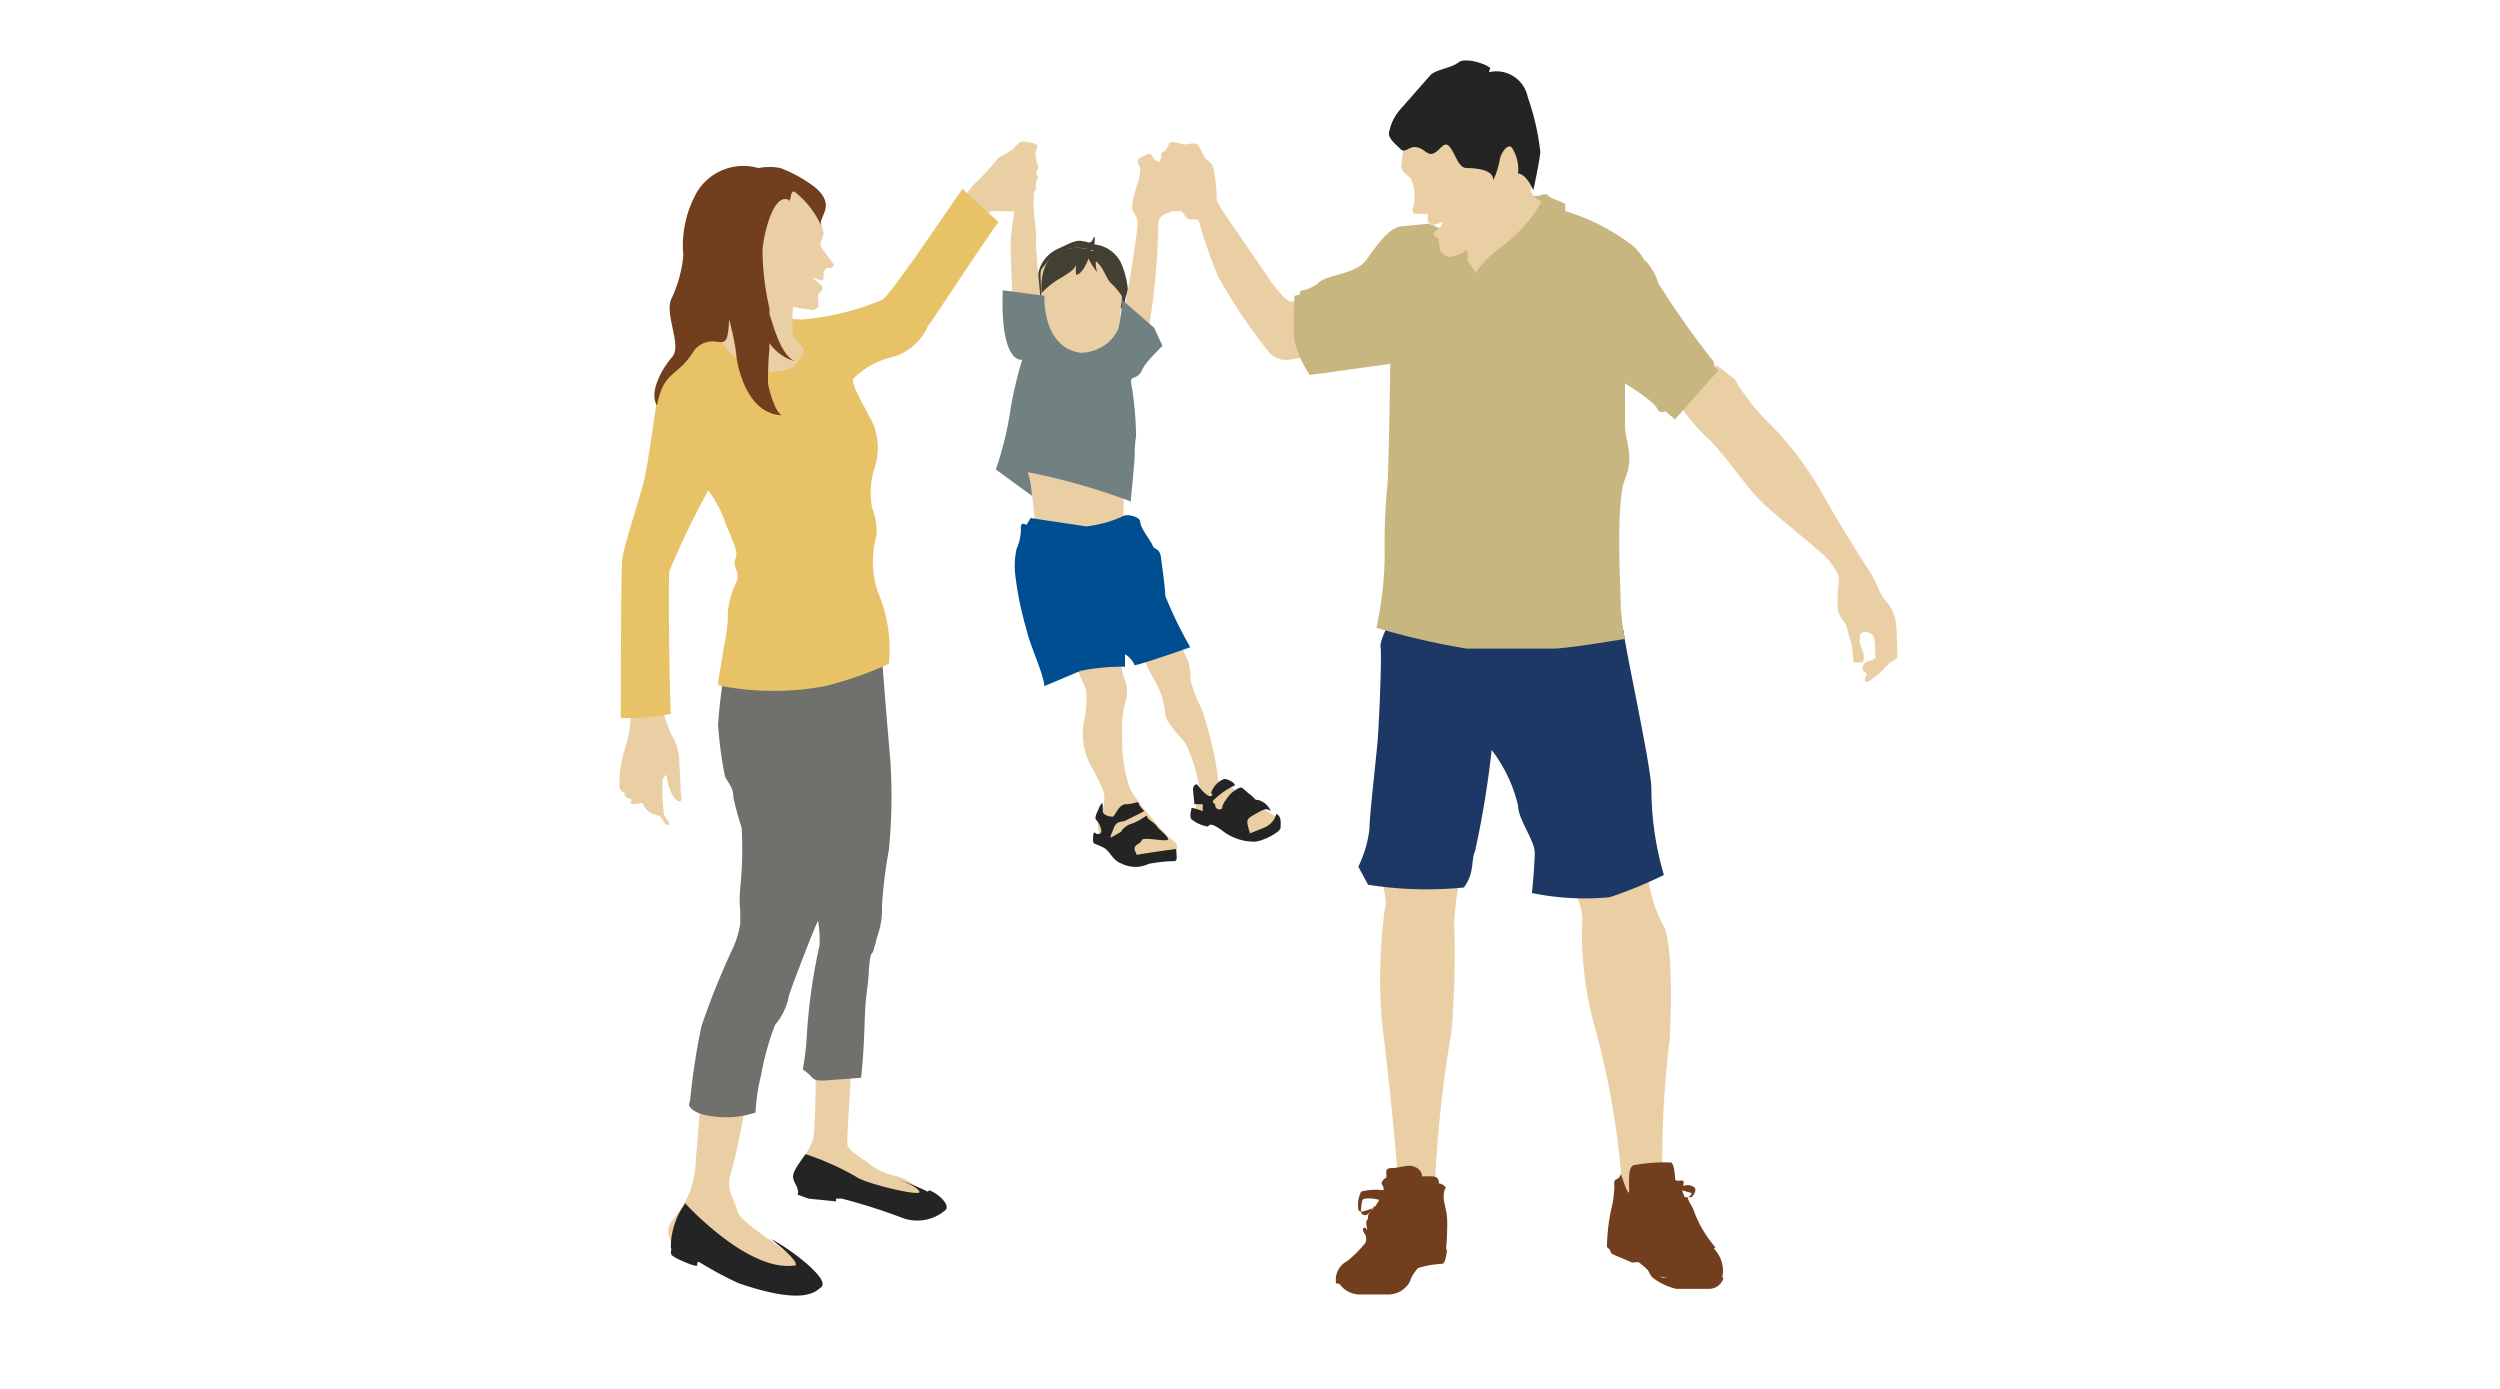<svg xmlns="http://www.w3.org/2000/svg" xmlns:xlink="http://www.w3.org/1999/xlink" width="90" height="50" viewBox="0 0 90 50">
  <defs>
    <clipPath id="clip-path">
      <rect id="長方形_497" data-name="長方形 497" width="90" height="50" fill="none"/>
    </clipPath>
  </defs>
  <g id="illust_S1" transform="translate(45 25)">
    <g id="illust_S1-2" data-name="illust_S1" transform="translate(-45 -25)" clip-path="url(#clip-path)">
      <path id="パス_2187" data-name="パス 2187" d="M82.4,46.95a5.5,5.5,0,0,0,.4.8,3,3,0,0,1,.35,1.15c0,.3.5.75.75,1.1a6.15,6.15,0,0,1,.5,1.7c0,.25-.4.8.1.9s1.45.7,1.7.7a.75.75,0,0,0,.65-.2c.3-.25.55-.4.2-.55a14.481,14.481,0,0,1-1.45-.95c-.3-.2-.55-.15-.55-.4a13.051,13.051,0,0,0-.6-2.5,5,5,0,0,1-.4-1.05,1.65,1.65,0,0,0-.1-.7l-.25-.55Z" transform="translate(-41.2 -23.2)" fill="#eacfa4"/>
      <path id="パス_2188" data-name="パス 2188" d="M86.55,56.643c-.1.25-.5-.3-.55-.35s-.15.05-.15.15.05.55.05.55h.3v.25s-.4-.15-.4-.1v.05a7.785,7.785,0,0,1,.75.3,5.75,5.75,0,0,0,1.1.55h.25c-.15-.5-.15-.5.2-.7s.4-.2.55-.1a.7.7,0,0,0-.45-.4c-.15,0-.1-.05-.3-.2s-.25-.25-.35-.25a1.05,1.05,0,0,0-.45.35c-.1.15-.2.25-.2.4a.15.15,0,0,1-.25-.1c0-.1-.2-.1,0-.25a2.542,2.542,0,0,1,.65-.45c.2-.05-.25-.3-.35-.25a.8.8,0,0,0-.45.5" transform="translate(-42.9 -28.043)" fill="#242424"/>
      <path id="パス_2189" data-name="パス 2189" d="M87.856,59.1l.5-.2a.75.75,0,0,0,.45-.5c.2.1.15.35.15.5s-.65.5-.95.5a1.85,1.85,0,0,1-1.15-.4c-.55-.4-.45-.1-.55-.15a1.25,1.25,0,0,1-.55-.25c-.1-.1,0-.4,0-.4l1,.4a2.05,2.05,0,0,0,1.1.5" transform="translate(-42.856 -29.1)" fill="#242424"/>
      <path id="パス_2190" data-name="パス 2190" d="M74,34a11.249,11.249,0,0,1,.25,1.8c-.05.4.65.45.65.45h1.9l.65-.6v-.8S74.35,34,74,34" transform="translate(-37 -17)" fill="#eacfa4"/>
      <path id="パス_2191" data-name="パス 2191" d="M76.3,17.224c.1-.05.25.15.35-.1s.05.2.05.2a1.2,1.2,0,0,1,.95.65,3,3,0,0,1,.25.95c0,.15-.1.3-.1.45s-.25.35-.25.35l-2.45-.3-.5-.1a5.3,5.3,0,0,1,.05-.75,1.25,1.25,0,0,1,.75-1.1c.45-.2.65-.35.95-.25" transform="translate(-37.3 -8.524)" fill="#434033"/>
      <path id="パス_2192" data-name="パス 2192" d="M81,16.535c.1-.45.45-2.6.45-2.95s-.2-.35-.2-.65a6.449,6.449,0,0,1,.2-.8,1.6,1.6,0,0,0,.1-.55c-.05-.1-.2-.3.05-.4s.3-.2.4,0,.4.2.45.3,0,.25.15.3a.25.25,0,0,1,.15.3c-.05.15.05.15.1.3s0,.25,0,.45a.35.35,0,0,1-.25.35c-.15.05-.35.1-.4.35a24.514,24.514,0,0,1-.3,3.55c-.3,1.25-.9-.55-.9-.55" transform="translate(-40.5 -5.535)" fill="#eacfa4"/>
      <path id="パス_2193" data-name="パス 2193" d="M73.744,16.25s-.25-2.45-.2-2.5-.1-.8-.1-1.7a2.45,2.45,0,0,0,.1-.4c0-.15-.1-.15-.05-.3a1.05,1.05,0,0,0,.05-.55.5.5,0,0,1,.05-.4c.05-.15-.4-.2-.55-.2s-.35.3-.5.5.05.4.05.55.25.1.25.45-.15,1.5-.2,1.85.05,2.2.05,2.45h.45Z" transform="translate(-36.244 -5.1)" fill="#eacfa4"/>
      <path id="パス_2194" data-name="パス 2194" d="M76.759,17.92a1.45,1.45,0,0,1,.95.85,2.15,2.15,0,0,1,.1,1.2c-.05.65-.05.9-.45,1.25s-.7.7-1.4.3-.95-.5-1-1.75-.1-1.05.15-1.35a1.4,1.4,0,0,1,1.6-.5" transform="translate(-37.459 -8.92)" fill="#eacfa4"/>
      <path id="パス_2195" data-name="パス 2195" d="M76.55,28.5a23.029,23.029,0,0,0-3.7-1.05,3.3,3.3,0,0,1,.15.85l-1.3-.95a12.249,12.249,0,0,0,.55-2.3,14.7,14.7,0,0,1,.4-1.65s-.8.2-.7-2.5l1.5.2s-.1,1.85,1.3,2.05a1.5,1.5,0,0,0,1.35-.85,5.4,5.4,0,0,0,.15-1.05l1.15,1,.3.65c-.6.6-.65.7-.75.9a.449.449,0,0,1-.3.25c-.1.05-.1.1-.05.35a12.7,12.7,0,0,1,.15,1.75,3.588,3.588,0,0,0-.05.65c0,.25-.15,1.75-.15,1.75" transform="translate(-35.85 -10.45)" fill="#718080"/>
      <path id="パス_2196" data-name="パス 2196" d="M80.7,53.9c.25.15.3.35.15.45l-1.1.15a.65.65,0,0,1-.7-.25c-.35-.35-.85-.05-.95-.65s.2-.7.2-1,.1-.25-.4-1.2a2.4,2.4,0,0,1-.3-1.85,4,4,0,0,0,.05-1,7.451,7.451,0,0,0-.55-1.15h1.75a6.6,6.6,0,0,0,.15.65,1.35,1.35,0,0,1,.1.8,3.7,3.7,0,0,0-.15,1.35,5.3,5.3,0,0,0,.3,1.95A11,11,0,0,0,80.8,54" transform="translate(-38.55 -23.7)" fill="#eacfa4"/>
      <path id="パス_2197" data-name="パス 2197" d="M73.638,37.2l2,.3a4.3,4.3,0,0,0,1.4-.4h.15s.4.05.4.25.4.7.45.85.25.05.3.45.15,1.1.15,1.35a14.5,14.5,0,0,0,.9,1.85s-1.7.6-2,.65a.9.9,0,0,0-.35-.4v.45a7.85,7.85,0,0,0-1.6.15l-1.3.55c-.05-.5-.5-1.4-.65-2.05a11.85,11.85,0,0,1-.4-1.95,2.784,2.784,0,0,1,.05-.95,1.7,1.7,0,0,0,.15-.75c0-.25.2-.1.2-.1Z" transform="translate(-36.538 -18.55)" fill="#004e92"/>
      <path id="パス_2198" data-name="パス 2198" d="M76.791,17.877s-.2.85-.55.95a.75.75,0,0,1,0-.35c-.15.2-.15.2-.55.45a2.85,2.85,0,0,0-.7.55c-.05-.6.05-1.95,1.85-1.55" transform="translate(-37.491 -8.927)" fill="#434033"/>
      <path id="パス_2199" data-name="パス 2199" d="M78.2,18.115a2.35,2.35,0,0,0,.4.7,1.05,1.05,0,0,1-.05-.4c.3.25.35.6.55.8a2.45,2.45,0,0,1,.5.65c-.05-1-.75-2.25-1.4-1.7" transform="translate(-39.1 -9.015)" fill="#434033"/>
      <path id="パス_2200" data-name="パス 2200" d="M79.05,57.833c.05-.15.05.1.05.25s.25.2.35.2.2-.45.5-.45.45-.15.45,0a.8.8,0,0,0,.2.25l-.7.35c-.15.05-.3,0-.4.25s-.15.35-.1.35l.35-.2a.68.68,0,0,1,.4-.3c.3-.1.55-.35.55-.25s.25.2.35.35.35.3.4.45-.9-.1-.95.05-.3.15-.25.35l.1.25a1.15,1.15,0,0,1-.8-.25c-.2-.15-.4-.2-.5-.3a3.683,3.683,0,0,1-.25-.3s.25.1.25-.1a.8.8,0,0,0-.2-.4c-.05-.1.05-.25.15-.5" transform="translate(-39.4 -28.883)" fill="#242424"/>
      <path id="パス_2201" data-name="パス 2201" d="M78.8,59.973a6.4,6.4,0,0,0,1.15.75.85.85,0,0,0,.45,0l1-.15c.2,0,.3-.1.3.05s.05.3-.05.35a5.35,5.35,0,0,0-.95.1,1.1,1.1,0,0,1-.95,0c-.4-.15-.4-.45-.7-.6s-.35-.1-.35-.25,0-.35.1-.25" transform="translate(-39.35 -29.973)" fill="#242424"/>
      <path id="パス_2202" data-name="パス 2202" d="M58.04,76.7a24.85,24.85,0,0,1-.05,2.5c-.05.5-.7,1.2-.6,1.35a1.3,1.3,0,0,0,1,.6c.5,0,.85-.15,1.25.05a1.7,1.7,0,0,0,.9.4,6,6,0,0,0,1.3-.05c.4-.05.2-.15.05-.3a2.05,2.05,0,0,0-.9-.55,2.55,2.55,0,0,1-.95-.4c-.25-.25-.85-.5-.85-.8s.15-2.75.15-2.75Z" transform="translate(-28.69 -38.35)" fill="#eacfa4"/>
      <path id="パス_2203" data-name="パス 2203" d="M49.306,78.1s-.15,2.4-.2,2.6a3.478,3.478,0,0,1-.4,1.65c-.45.75-.7.75-.55,1.25s.1.55.5.6a10.65,10.65,0,0,1,1.55.6.65.65,0,0,0,.55,0,1.989,1.989,0,0,1,.55,0c.3,0,.15-.1.45-.1s.55.3.7.3a.45.45,0,0,0,.45-.2c.05-.15,0-.25-.5-.65l-.55-.4c-.2-.15-1.2-.8-1.25-1.1s-.45-.8-.25-1.3a25.374,25.374,0,0,0,.55-2.65Z" transform="translate(-24.056 -39.05)" fill="#eacfa4"/>
      <path id="パス_2204" data-name="パス 2204" d="M50.95,46.65a18.649,18.649,0,0,0-.3,2.3,14.4,14.4,0,0,0,.25,1.85c.15.3.3.4.3.75a11,11,0,0,0,.3,1.1,13.7,13.7,0,0,1-.05,2.15,4.1,4.1,0,0,0,0,.85v.45a3.4,3.4,0,0,1-.25.85,27.369,27.369,0,0,0-1.15,2.85,24.848,24.848,0,0,0-.4,2.6.75.75,0,0,1-.05.2s0,.35.95.45A3.35,3.35,0,0,0,52,62.9a6.8,6.8,0,0,1,.2-1.35,9.872,9.872,0,0,1,.5-1.8,2.25,2.25,0,0,0,.5-1.05c.05-.2.95-2.55,1.05-2.7a3.8,3.8,0,0,1,.05.9,20.25,20.25,0,0,0-.45,3.15,9.65,9.65,0,0,1-.15,1.3c.45.3.25.4.75.4l1.35-.1c.15-1.4.1-2.3.2-3.05s.05-.55.1-1.05.1-.3.15-.5l.15-.55a2.65,2.65,0,0,0,.15-1,15.95,15.95,0,0,1,.25-2.05,19.8,19.8,0,0,0,.05-3.25c-.15-1.7-.35-4.25-.35-4.5-.95.1-5.6.9-5.6.9" transform="translate(-24.8 -22.85)" fill="#70716d"/>
      <path id="パス_2205" data-name="パス 2205" d="M44.849,45.352c.05.65.1,2.25.15,2.6a4.25,4.25,0,0,1-.25,1.25,4.5,4.5,0,0,0-.15,1.25c.1.25.2.15.2.15a.15.15,0,0,0,.05.2l.2.1s-.15.15.05.15.35-.1.35,0a.7.7,0,0,0,.5.4c.2,0,.25.4.4.35s-.1-.2-.15-.4a7.5,7.5,0,0,1-.05-1.2.25.25,0,0,1,.15-.2c.05.55.3.95.45.95s.05-.2.05-.5-.05-.8-.05-1.05a1.9,1.9,0,0,0-.25-.8,4,4,0,0,1-.4-1.4c0-.5.05-2.55.1-2.85s-1.45-.05-1.45-.05Z" transform="translate(-22.299 -22.102)" fill="#eacfa4"/>
      <path id="パス_2206" data-name="パス 2206" d="M58.389,17.007c.15,0,2.15-.7,2.3-.75a1.85,1.85,0,0,0,.75-.75c.25-.4,1.25-1.5,1.6-1.95s1.05-1.5,1.2-1.65a9.75,9.75,0,0,0,.8-.85.443.443,0,0,1,.25-.2l.4-.25c.15-.05.6-.15.65-.05a3.5,3.5,0,0,1,.05.4c0,.05.1.15.15.2a.25.25,0,0,1,0,.2.227.227,0,0,0,0,.25c.05.05,0,.1-.05.2a.35.35,0,0,0,0,.25c0,.05-.1.1-.1.2s.05.15,0,.2l-.4.35c-.1.1-.6.05-.85.05s-.3-.05-.4.15-1.75,2.8-2.05,3.35a1.55,1.55,0,0,1-1,.85,12.3,12.3,0,0,0-2,1.35,1.75,1.75,0,0,0-.3.35l-.6-.8s-.6-.7-.35-1.1" transform="translate(-29.189 -5.257)" fill="#eacfa4"/>
      <path id="パス_2207" data-name="パス 2207" d="M50.9,19.15c0,.2.05.45-.15.55a5.05,5.05,0,0,1-1.8-.3,2.95,2.95,0,0,0-.7-.4,2.1,2.1,0,0,0-.75.15c-.95,1.1-1.35,1.45-1.45,1.85s-.35,2.4-.5,3.05-.75,2.4-.8,2.9-.05,5.35-.05,5.7a9.1,9.1,0,0,0,1.8-.15c-.05-.75-.1-4.9-.05-5.15a30.251,30.251,0,0,1,1.4-2.9,4.55,4.55,0,0,1,.55,1c.15.45.4.9.45,1.2s-.15.3,0,.65-.05.5-.15.85a2.65,2.65,0,0,0-.15.95,7.2,7.2,0,0,1-.15,1.05c-.05.35-.2,1.15-.2,1.25s.15.1.15.1a10,10,0,0,0,3.7,0,13.2,13.2,0,0,0,2.3-.8,5.237,5.237,0,0,0-.4-2.6,3.4,3.4,0,0,1-.05-2,2.15,2.15,0,0,0-.15-1,2.95,2.95,0,0,1,.05-1.35,2.3,2.3,0,0,0,0-1.65c-.3-.65-.9-1.55-.7-1.7a2.9,2.9,0,0,1,1.4-.75,1.983,1.983,0,0,0,1.25-1.1c.2-.25,2.45-3.7,2.55-3.75L57,13.6c-.5.7-2.6,3.85-2.9,4a9.65,9.65,0,0,1-2.85.7c-.55,0-.55-.1-.55.05a6.3,6.3,0,0,0,.25.85" transform="translate(-22.35 -6.8)" fill="#e7c266"/>
      <path id="パス_2208" data-name="パス 2208" d="M55.4,14.209a5.6,5.6,0,0,1,.2.75c0,.1-.2.4-.05.55l.4.55c.05.05-.05.15-.1.15H55.7a.719.719,0,0,0-.1.15v.2a.175.175,0,0,1-.05.1l-.35-.1.35.3c0,.15,0,.15-.05.2a.2.2,0,0,0-.1.2c0,.2.05.3,0,.35a.282.282,0,0,1-.3.1l-.6-.1a5.65,5.65,0,0,0,0,1.05c0,.05.4.4.4.5a1.3,1.3,0,0,1-.45.65,2.15,2.15,0,0,1-1.5,0c-.4-.25-1.05-.75-1.05-1.1a19.35,19.35,0,0,1,.55-3.7c.3-.85.7-1.7,1.2-1.85a1.4,1.4,0,0,1,1.7,1.05" transform="translate(-25.95 -6.559)" fill="#eacfa4"/>
      <path id="パス_2209" data-name="パス 2209" d="M51.958,13.223c.1-.1.05-.4.2-.35a3.2,3.2,0,0,1,.95,1.2c-.05-.35.55-.7-.2-1.35a5,5,0,0,0-1.25-.7,2.05,2.05,0,0,0-.8,0,1.95,1.95,0,0,0-2.2.85,3.9,3.9,0,0,0-.5,2.3,4.65,4.65,0,0,1-.45,1.6c-.2.6.4,1.65.05,2.05s-.85,1.25-.55,1.75c.25-1.3.75-1,1.35-2a.85.85,0,0,1,.8-.3c.35.05.4,0,.45-.8a10.241,10.241,0,0,1,.25,1.2c0,.25.3,2.2,1.65,2.25-.2-.05-.45-.8-.5-1.15a11.776,11.776,0,0,1,.05-1.25v-.2a1.65,1.65,0,0,0,.9.65c-.5-.25-.75-1.25-.9-1.7v-.2a9.6,9.6,0,0,1-.25-2.05c0-.4.35-2.15.95-1.85" transform="translate(-23.558 -5.973)" fill="#713e1e"/>
      <path id="パス_2210" data-name="パス 2210" d="M48.791,86.6s2.3,2.55,4,2.25c.05-.2-.65-.75-.9-.95a7.25,7.25,0,0,1,1.3.9c.4.35.7.7.5.85s-.6.65-2.95-.15a12.7,12.7,0,0,1-1.4-.75c-.1-.05-.1,0-.1.1s-.8-.25-.9-.35,0-.2-.05-.3a2.692,2.692,0,0,1,.5-1.55" transform="translate(-24.141 -43.3)" fill="#242424"/>
      <path id="パス_2211" data-name="パス 2211" d="M61.95,84.45A7.4,7.4,0,0,0,60.8,84c.3.1.75.25.85.45s-2-.3-2.3-.55a9.7,9.7,0,0,0-1.8-.8c-.55.75-.5.8-.35,1.1s.05.35.05.35l.4.15,1,.1v-.1h.2a20.55,20.55,0,0,1,2.2.7,1.55,1.55,0,0,0,1.55-.3c.15-.2-.3-.6-.6-.7" transform="translate(-28.55 -41.55)" fill="#242424"/>
      <path id="パス_2212" data-name="パス 2212" d="M88.55,15.966h-.3c-.15,0-.2.05-.75-.65l-1.85-2.7c-.1-.2-.15-.25-.15-.35a6.349,6.349,0,0,0-.1-1.05.55.55,0,0,0-.25-.35c-.1-.05-.2-.35-.3-.5s-.4-.05-.5-.05-.5-.15-.55-.05-.1.25-.2.3-.1.1-.1.2-.1.2-.1.3a.382.382,0,0,0,.1.25.8.8,0,0,1-.05.25c0,.1.1.2.1.3s0,.05-.05.2a.45.45,0,0,0,0,.3.85.85,0,0,0,.15.3c.05.05.1,0,.2.05h.35c.05,0,.1.1.15.15s.1.15.2.15h.25a.3.3,0,0,1,.1.2,17.47,17.47,0,0,0,.65,1.85,19.25,19.25,0,0,0,1.85,2.75.8.8,0,0,0,.7.25l1.55-.25Z" transform="translate(-41.7 -5.116)" fill="#eacfa4"/>
      <path id="パス_2213" data-name="パス 2213" d="M122.9,26.8a7.419,7.419,0,0,0,1.25,1.6A11.65,11.65,0,0,1,126.1,31c.3.55,1.15,1.95,1.55,2.55s.4.85.65,1.2a1.4,1.4,0,0,1,.4.8c.05.35.05,1.15.05,1.25s-.25.15-.35.3l-.3.3s-.35.3-.45.3-.05-.2,0-.25-.05-.05-.05-.1-.1,0-.1-.15a.268.268,0,0,1,.25-.25l.2-.1c.05-.05,0-.1,0-.25a1.71,1.71,0,0,0-.05-.55.425.425,0,0,0-.25-.15.3.3,0,0,0-.2.05c-.05,0-.05.2-.05.3s.15.45.15.5,0,.2-.05.25h-.25c-.1,0-.05,0-.1-.25a1.9,1.9,0,0,0-.1-.6c-.05-.1-.1-.5-.2-.6a.9.9,0,0,1-.25-.65c0-.35.05-.8.05-.9s0-.2-.3-.6-1.95-1.65-2.5-2.2-1.15-1.45-1.45-1.75a3.7,3.7,0,0,0-.55-.6,6.75,6.75,0,0,1-.95-1.15l1.35-1.4Z" transform="translate(-60.45 -13.15)" fill="#eacfa4"/>
      <path id="パス_2214" data-name="パス 2214" d="M99.3,61.9c0,.35.35,1.25.2,1.6a18.95,18.95,0,0,0-.1,4.05c.15,1.1.55,4.95.55,5.4s1.35.6,1.35.6a44.65,44.65,0,0,1,.6-5.65,32.351,32.351,0,0,0,.1-3.95,12.1,12.1,0,0,1,.4-2.45Z" transform="translate(-49.65 -30.75)" fill="#eacfa4"/>
      <path id="パス_2215" data-name="パス 2215" d="M113.4,63.228a2.05,2.05,0,0,1,.25,1.25,13,13,0,0,0,.4,3.35,29.6,29.6,0,0,1,1.05,6c.45.95,1.1.45,1.1.45l.35-.7a35.207,35.207,0,0,1,.25-5c.05-.6.15-3.45-.2-4.15a4.861,4.861,0,0,1-.6-2.2c.1-.4-2.55,1-2.55,1" transform="translate(-56.7 -31.078)" fill="#eacfa4"/>
      <path id="パス_2216" data-name="パス 2216" d="M99.15,43.8c-.05.2-.6,1.1-.55,1.4s-.05,2.65-.1,3.3-.3,2.75-.3,3.25a4.3,4.3,0,0,1-.4,1.35l.35.65a13.45,13.45,0,0,0,3.45.1c.4-.55.25-1,.4-1.3a34.609,34.609,0,0,0,.6-3.65,5.253,5.253,0,0,1,.95,2c0,.5.6,1.25.6,1.7s-.1,1.45-.1,1.45a9.5,9.5,0,0,0,2.8.15,15.7,15.7,0,0,0,1.95-.8,11.1,11.1,0,0,1-.45-3.1c0-.8-1-5.3-1-5.7-1.85-.35-8.15-.8-8.15-.8" transform="translate(-48.9 -21.9)" fill="#1e3865"/>
      <path id="パス_2217" data-name="パス 2217" d="M101.978,14.042c.1-.05.3-.1.35,0s.5.2.6.3v.25a7.55,7.55,0,0,1,2.5,1.3c.4.45.3.45.4.5a2,2,0,0,1,.45.8,30.85,30.85,0,0,0,1.9,2.7c.15.15.1.25.1.25l.15.2-1.55,1.75-.35-.3a.2.2,0,0,1-.3-.1c-.1-.25-1.15-.9-1.15-.9v1.55c0,.5.35,1.05,0,1.9s-.15,4.1-.15,4.65a7.9,7.9,0,0,0,.15,1.1s-2.05.35-2.6.35h-3.1a26.4,26.4,0,0,1-3.25-.75,13.2,13.2,0,0,0,.3-2.5,22,22,0,0,1,.1-2.65c.05-.8.1-4.35.1-4.35l-2.9.4a3.85,3.85,0,0,1-.55-1.25c-.05-.45,0-1.6,0-1.6l.2-.05s-.05-.15.1-.15a1.2,1.2,0,0,0,.6-.3c.3-.25,1.3-.3,1.65-.75s.8-1.2,1.3-1.25l1-.1s1.45.7,1.95.4,1.85-1.4,1.85-1.4" transform="translate(-46.578 -6.992)" fill="#c7b680"/>
      <path id="パス_2218" data-name="パス 2218" d="M100.9,10.15c0,.4-.05.5-.05.7s.3.35.35.45a1.55,1.55,0,0,1,.05,1.1c0,.15.1.15.2.15h.35v.25c0,.05.15.15.2.15l.35-.1a.667.667,0,0,1-.25.3.124.124,0,0,0-.05.2l.15.1a1.407,1.407,0,0,0,.05.4.45.45,0,0,0,.35.25,1.35,1.35,0,0,0,.6-.25c.1.3,0,.35,0,.35s.3.35.3.5a3.8,3.8,0,0,1,1-1,5.212,5.212,0,0,0,1.4-1.6.65.65,0,0,1-.4-.4c.05-.25.15-.5.2-.7s-.65-.25-.7-.5-.05-.85-.3-.75l-.7.35a1.85,1.85,0,0,1-1.05-.05,3.35,3.35,0,0,0-1.4-.35c-.25.05-.75.1-.75.5" transform="translate(-50.4 -4.85)" fill="#eacfa4"/>
      <path id="パス_2219" data-name="パス 2219" d="M100.138,84.716a.4.4,0,0,0-.25-.15c0-.3-.2-.25-.6-.25a.4.4,0,0,0-.3-.35c-.2-.1-.5.05-.8.05s-.15.2-.2.35a.3.3,0,0,0-.15.15c-.05.1.1.15.05.3a2,2,0,0,0-.8.05,1.1,1.1,0,0,0-.1.65c.05.15.35,0,.5-.05s-.15.1-.15.3-.1.05-.05.35,0,0-.1.05.05.25.05.25a.35.35,0,0,1,0,.3,4.5,4.5,0,0,1-.65.65.75.75,0,0,0-.4.8,15.65,15.65,0,0,0,1.95.25c.35-.05.45-.1.6-.4a1.05,1.05,0,0,1,.45-.5l.4-.1c.05-.05.55-.2.55-.4a10,10,0,0,0,.05-1.05c0-.55-.2-.75-.1-1.15m-2.5.55-.25.3a.15.15,0,0,1-.25-.05,1.5,1.5,0,0,1,.05-.45c.05-.1.5-.05.6,0l-.15.25" transform="translate(-48.088 -41.966)" fill="#713e1e"/>
      <path id="パス_2220" data-name="パス 2220" d="M119.6,86.745a4.35,4.35,0,0,1-.75-1.25c-.05-.2-.2-.35-.25-.55h.15c.05-.05.2-.25.1-.35a.377.377,0,0,0-.4-.05h0c0-.1.05-.2-.05-.2s-.25.05-.25-.1-.05-.55-.15-.55a6,6,0,0,0-1.35.1c-.2.1-.15.6-.15.9s-.2-.3-.3-.6a.25.25,0,0,1-.15.2c-.15.05-.05.2-.1.5a3.05,3.05,0,0,1-.1.6,7.2,7.2,0,0,0-.15,1.3c0,.15.25.15.45.2a3.2,3.2,0,0,1,1,.65c.35.35,1.15.35,1.45.4a3.064,3.064,0,0,0,1.25-.1,1.15,1.15,0,0,0-.3-1.05m-.8-2a.2.2,0,0,1-.15.15h-.1l-.1-.25.35.1" transform="translate(-57.85 -41.845)" fill="#713e1e"/>
      <path id="パス_2221" data-name="パス 2221" d="M96.35,91.1l.15-.3a.45.45,0,0,1,.5-.25c.35,0,.8.1.9.35s.1.45.4.4.3-.2.5-.45.25-.35.45-.45a4.45,4.45,0,0,0,.75-.25.9.9,0,0,0,.25-.25c-.05.4-.1.55-.2.55a3.35,3.35,0,0,0-.85.15,1.35,1.35,0,0,0-.3.5.883.883,0,0,1-.8.45H97.05a.9.9,0,0,1-.75-.5c.05.1.1,0,.1,0" transform="translate(-48.15 -44.95)" fill="#713e1e"/>
      <path id="パス_2222" data-name="パス 2222" d="M115.7,89.45a2.4,2.4,0,0,0,.75.35,1.15,1.15,0,0,1,.8.3c.2.25.3.6.5.6s.35.05.5-.1a1.009,1.009,0,0,1,.8-.5.55.55,0,0,1,.65.4.2.2,0,0,0,.2.2.55.55,0,0,1-.55.4H118.2a2.3,2.3,0,0,1-.85-.4c-.15-.15-.2-.4-.3-.5s-.3-.05-.45-.05l-.7-.3c-.15-.1-.1-.45-.1-.45" transform="translate(-57.85 -44.7)" fill="#713e1e"/>
      <path id="パス_2223" data-name="パス 2223" d="M103.65,4.626c-.15-.15-.9-.4-1.15-.2s-.8.25-1,.45l-1.1,1.25a1.75,1.75,0,0,0-.4.85c0,.2.2.35.4.55s.3-.1.6-.05.4.35.65.2.35-.45.55-.2.3.75.6.75,1,.05.95.45a2.9,2.9,0,0,0,.25-.8c.05-.2.3-.6.45-.35a1.45,1.45,0,0,1,.2.9c.3,0,.55.6.55.6s.25-1.15.25-1.4a8.851,8.851,0,0,0-.45-1.95,1.15,1.15,0,0,0-1.4-.9" transform="translate(-50 -2.176)" fill="#242424"/>
    </g>
  </g>
</svg>
